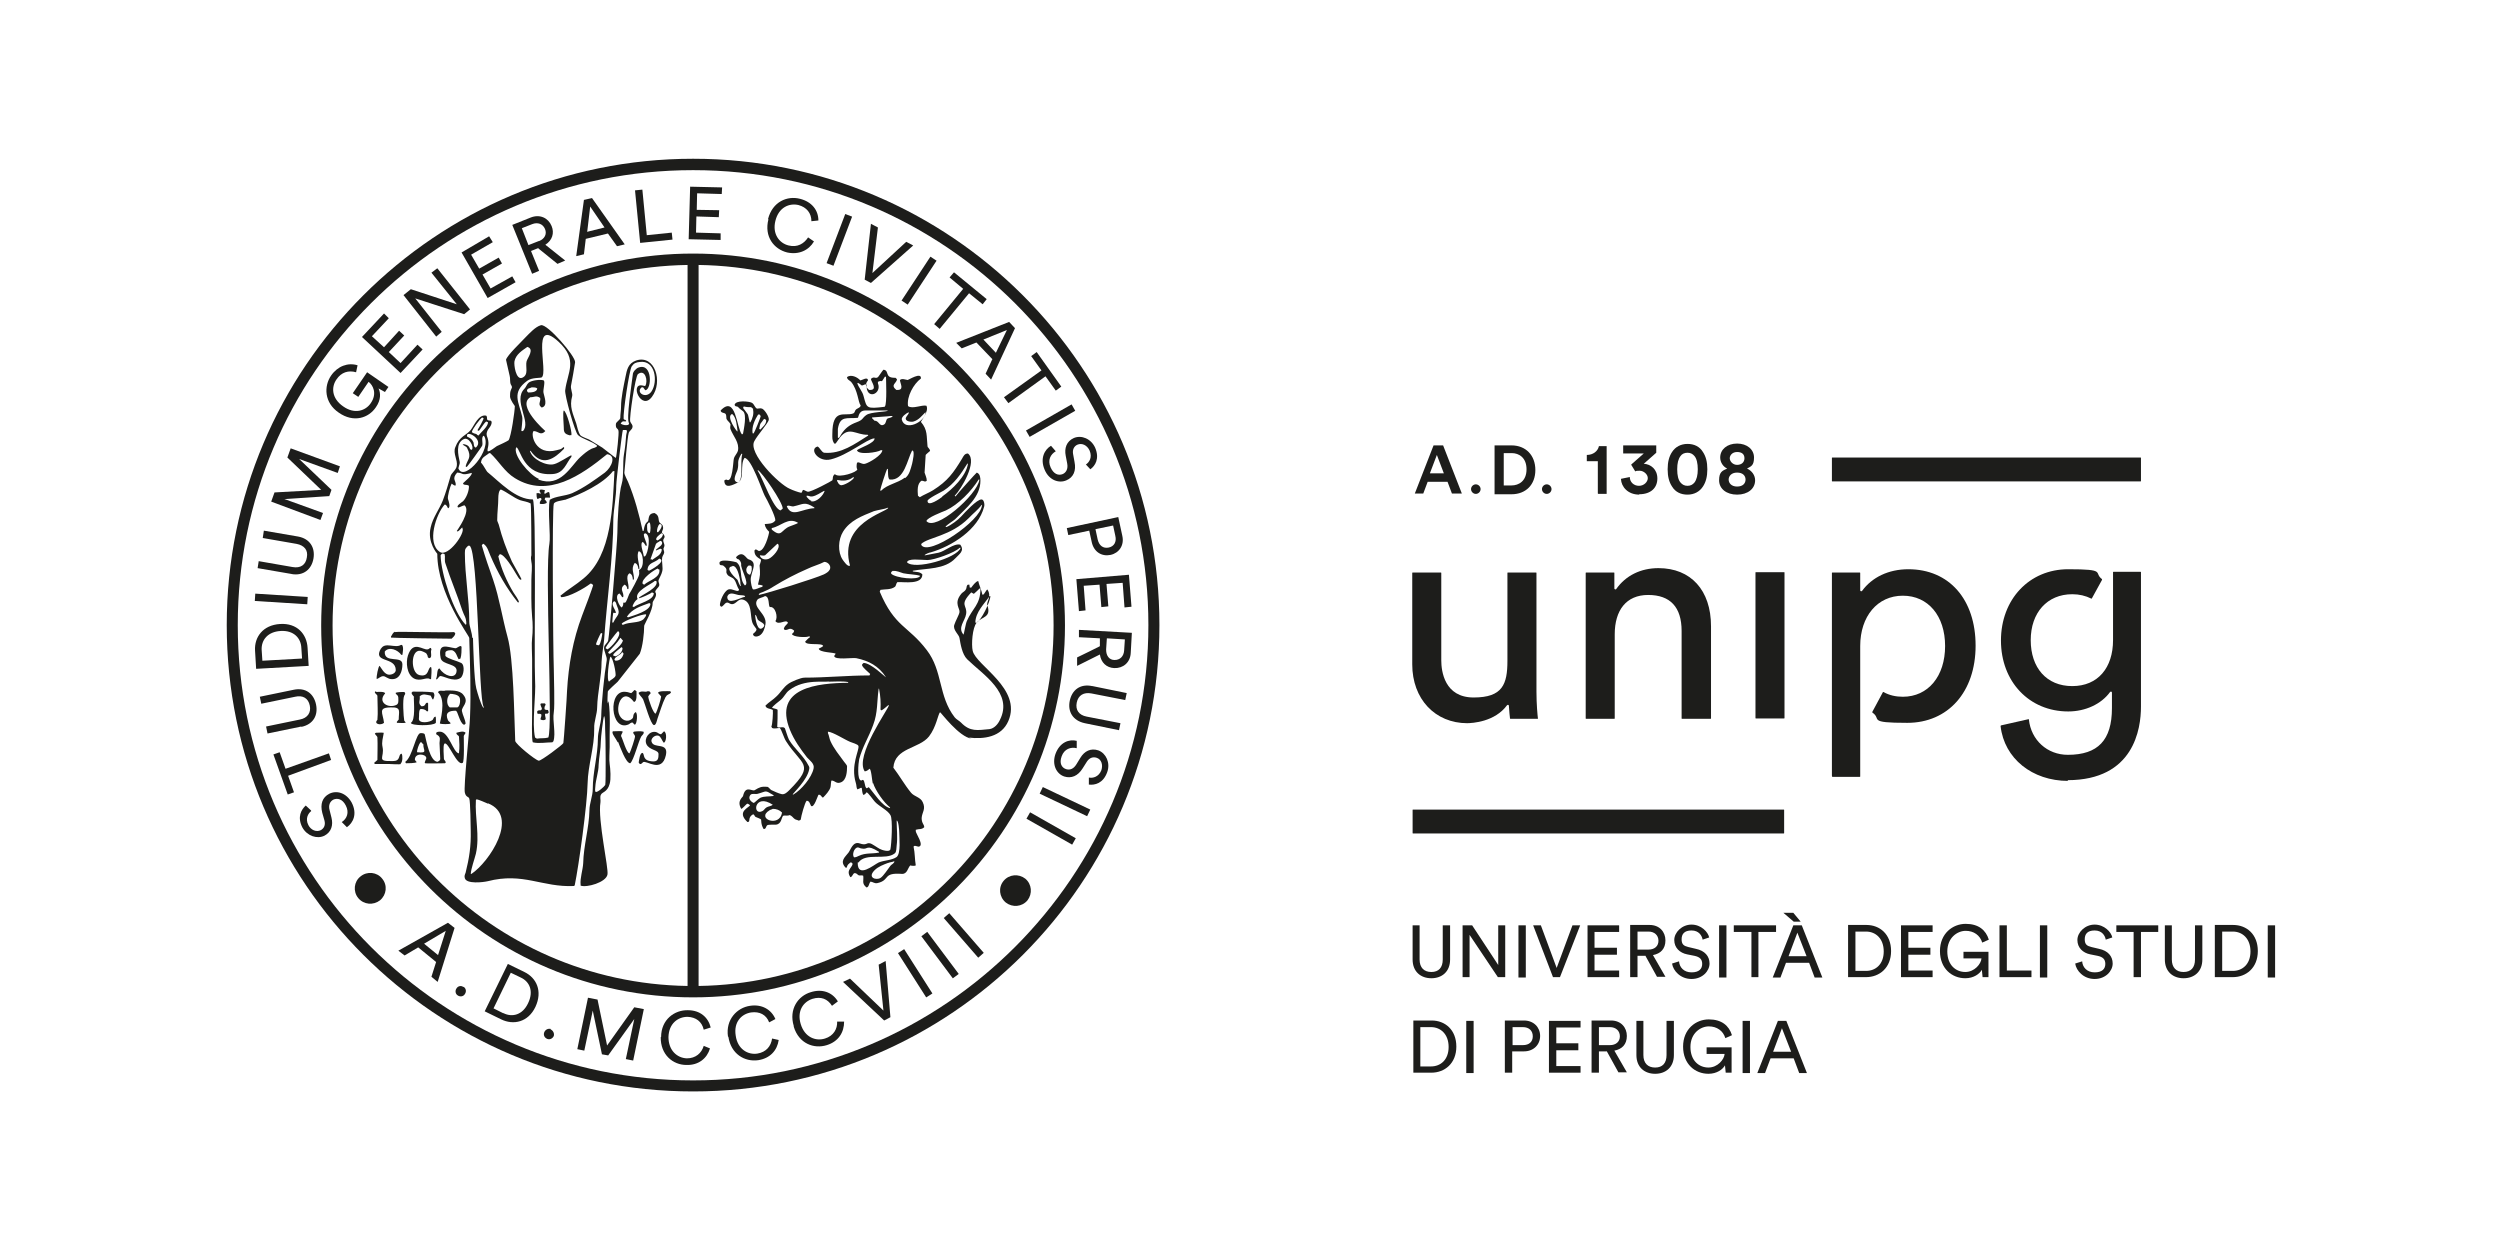 <?xml version="1.0" encoding="UTF-8"?>
<svg xmlns="http://www.w3.org/2000/svg" xmlns:xlink="http://www.w3.org/1999/xlink" version="1.1" viewBox="0 0 680.3 340.2">
  <defs>
    <style>
      .cls-1 {
        fill: none;
      }

      .cls-2 {
        fill-rule: evenodd;
      }

      .cls-2, .cls-3 {
        fill: #1d1d1b;
      }
    </style>
    <clipPath id="clippath">
      <rect class="cls-1" x="955.4" y="-250.9" width="1190.6" height="841.9"/>
    </clipPath>
  </defs>
  <!-- Generator: Adobe Illustrator 28.7.10, SVG Export Plug-In . SVG Version: 1.2.0 Build 236)  -->
  <g>
    <g id="Livello_1">
      <g>
        <path class="cls-3" d="M399.3,196.8c-8.8,0-15-6.6-15-16v-24.9c0,0,0-.1.1-.1h7.7c0,0,.1,0,.1.1v23.8c0,3,.9,10.1,8.8,10.1s9.2-3.6,9.2-10v-23.9c0,0,0-.1.1-.1h7.7c0,0,.1,0,.1.1v32.3c0,3.5.3,6.5.4,7.3,0,0,0,0,0,.1,0,0,0,0-.1,0h-7.4c0,0-.1,0-.1-.1-.1-.7-.2-2-.3-3.4,0-.1,0-.2-.2-.3,0,0,0,0,0,0-.1,0-.2,0-.3.1-3.3,4.5-9.3,4.9-11.1,4.9"/>
        <path class="cls-3" d="M457.7,195.6c0,0-.1,0-.1-.1v-23.8c0-6.5-3.1-9.8-9.1-9.8s-9.1,4.2-9.1,10.7v22.9c0,0,0,.1-.1.1h-7.7c0,0-.1,0-.1-.1v-39.6c0,0,0-.1.1-.1h7.6c0,0,.1,0,.1.1v4.2c0,.1,0,.2.2.3,0,0,0,0,0,0,.1,0,.2,0,.3-.1,2.6-3.7,6.7-5.7,11.5-5.7,8.8,0,14.3,6,14.3,15.8v25.1c0,0,0,.1-.1.1h-7.7Z"/>
        <path class="cls-3" d="M477.8,155.7h7.7c0,0,.1,0,.1.1v39.6c0,0,0,.1-.1.1h-7.7c0,0-.1,0-.1-.1v-39.6c0,0,0-.1.1-.1Z"/>
        <path class="cls-3" d="M498.6,124.5h83.9c0,0,.1,0,.1.1v6.3c0,0,0,.1-.1.1h-83.9c0,0-.1,0-.1-.1v-6.3c0,0,0-.1.1-.1Z"/>
        <path class="cls-3" d="M384.5,220.3h100.9c0,0,.1,0,.1.1v6.3c0,0,0,.1-.1.1h-100.9c0,0-.1,0-.1-.1v-6.3c0,0,0-.1.1-.1Z"/>
        <path class="cls-3" d="M562.8,212.5c-9.8,0-17.4-6.1-18.4-14.9,0,0,0-.1.1-.2l7.5-1.7s.1,0,.1,0c0,0,0,0,0,.1.6,5.6,5,9.6,10.6,9.6,8.2,0,12-4,12-12.7v-4.2c0-.1,0-.2-.2-.3,0,0,0,0,0,0-.1,0-.2,0-.3.1-2.4,3.3-6.7,5.3-11.4,5.3-10.6,0-18.3-8.1-18.3-19.3s7.7-19.4,18.3-19.4,6.8.9,9.2,2.7c0,0,0,.1,0,.2l-2.8,5.1s0,0-.1,0c-1.6-.8-3.3-1.2-5.2-1.2-6.8,0-11.3,5-11.3,12.5s4.3,12.5,11.3,12.5,11.1-5,11.1-12.5v-18.5c0,0,0-.1.1-.1h7.4c0,0,.1,0,.1.1v36.6c0,6-1.9,20-20,20"/>
        <path class="cls-3" d="M498.6,211.2c0,0-.1,0-.1-.1v-55.2c0,0,0-.1.1-.1h7.5c0,0,.1,0,.1.1v4.7c0,.1,0,.2.2.3,0,0,0,0,0,0,.1,0,.2,0,.3-.1,2.7-3.7,7.2-5.9,12.6-5.9,11.1,0,18.3,8.2,18.3,20.8s-7.5,21-18.6,21-6.8-1-9.5-2.8c0,0,0-.1,0-.2l2.9-5.4s0,0,0,0h.1c1.6.9,3.4,1.3,5.3,1.3,6.9,0,11.5-5.6,11.5-13.8s-4.6-13.7-11.5-13.7-11.6,5.6-11.6,13.7v35.5c0,0,0,.1-.1.1h-7.6Z"/>
        <path class="cls-3" d="M384.4,261.1v-9.3h1.9v9.3c0,2.2,1.2,3.4,3.2,3.4s3.1-1.2,3.1-3.4v-9.3h2v9.3c0,3.3-2.2,5.1-5.1,5.1s-5.1-1.8-5.1-5.1"/>
        <polygon class="cls-3" points="407.6 265.9 399.9 254.4 399.9 265.9 398 265.9 398 251.8 400.6 251.8 407.7 262.6 407.7 251.8 409.6 251.8 409.6 265.9 407.6 265.9"/>
        <rect class="cls-3" x="413.2" y="251.8" width="2" height="14.2"/>
        <polygon class="cls-3" points="427.9 251.8 430 251.8 424.5 265.9 422.6 265.9 417.2 251.8 419.3 251.8 423.6 263.4 427.9 251.8"/>
        <polygon class="cls-3" points="432 265.9 432 251.8 440.6 251.8 440.6 253.6 433.9 253.6 433.9 257.9 440 257.9 440 259.8 433.9 259.8 433.9 264.1 440.6 264.1 440.6 265.9 432 265.9"/>
        <path class="cls-3" d="M447.7,260.1h-2.1v5.8h-2v-14.2h5.3c2.7,0,4.3,1.9,4.3,4.2s-1.3,3.6-3.4,4l3.4,5.9h-2.3l-3.2-5.8ZM448.6,258.4c1.6,0,2.7-.9,2.7-2.4s-1.1-2.5-2.7-2.5h-3v4.9h3Z"/>
        <path class="cls-3" d="M463.3,255.6c-.2-1-1-2.4-3-2.4s-2.7,1-2.7,2.4.6,1.8,1.8,2.1l2.1.5c2.4.5,3.7,2,3.7,4s-1.9,4.2-4.9,4.2-5-2.2-5.3-4.2l1.9-.6c.1,1.6,1.3,3,3.4,3s2.9-1,2.9-2.3-.7-1.9-2.1-2.2l-2-.4c-2-.4-3.5-1.8-3.5-3.9s2.1-4.2,4.7-4.2,4.5,2,4.8,3.5l-1.8.6Z"/>
        <rect class="cls-3" x="467.8" y="251.8" width="2" height="14.2"/>
        <polygon class="cls-3" points="478.5 253.6 478.5 265.9 476.6 265.9 476.6 253.6 471.8 253.6 471.8 251.8 483.3 251.8 483.3 253.6 478.5 253.6"/>
        <path class="cls-3" d="M492.3,262h-6.3l-1.5,4h-2.1l5.6-14.2h2.3l5.6,14.2h-2.1l-1.5-4ZM485.4,248.4h2.6l2,2.4h-1.9l-2.8-2.4ZM486.7,260.2h4.9l-2.5-6.4-2.4,6.4Z"/>
        <path class="cls-3" d="M502.9,265.9v-14.2h5c3.6,0,6.7,2.5,6.7,7.1s-3.2,7.1-6.8,7.1h-4.9ZM507.8,264.2c2.6,0,4.8-1.8,4.8-5.3s-2.2-5.4-4.8-5.4h-2.9v10.7h2.9Z"/>
        <polygon class="cls-3" points="517.3 265.9 517.3 251.8 525.9 251.8 525.9 253.6 519.3 253.6 519.3 257.9 525.3 257.9 525.3 259.8 519.3 259.8 519.3 264.1 525.9 264.1 525.9 265.9 517.3 265.9"/>
        <path class="cls-3" d="M539.5,265.9l-.2-2c-.6,1.1-2.2,2.3-4.5,2.3-3.6,0-6.9-2.6-6.9-7.4s3.5-7.4,7-7.4,5.5,1.7,6.3,4.3l-1.8.8c-.6-2-2.3-3.2-4.5-3.2s-5,1.8-5,5.6,2.4,5.6,4.9,5.6,4.3-2.2,4.4-3.7h-4.9v-1.8h6.8v6.9h-1.6Z"/>
        <polygon class="cls-3" points="544.1 265.9 544.1 251.8 546.1 251.8 546.1 264.1 552.8 264.1 552.8 265.9 544.1 265.9"/>
        <rect class="cls-3" x="555.1" y="251.8" width="2" height="14.2"/>
        <path class="cls-3" d="M573,255.6c-.2-1-1-2.4-3-2.4s-2.7,1-2.7,2.4.6,1.8,1.8,2.1l2.1.5c2.4.5,3.7,2,3.7,4s-1.9,4.2-4.9,4.2-5-2.2-5.3-4.2l1.9-.6c.1,1.6,1.3,3,3.4,3s2.9-1,2.9-2.3-.7-1.9-2.1-2.2l-2-.4c-2-.4-3.5-1.8-3.5-3.9s2.1-4.2,4.7-4.2,4.5,2,4.8,3.5l-1.8.6Z"/>
        <polygon class="cls-3" points="582.6 253.6 582.6 265.9 580.6 265.9 580.6 253.6 575.9 253.6 575.9 251.8 587.3 251.8 587.3 253.6 582.6 253.6"/>
        <path class="cls-3" d="M589.1,261.1v-9.3h1.9v9.3c0,2.2,1.2,3.4,3.2,3.4s3.1-1.2,3.1-3.4v-9.3h2v9.3c0,3.3-2.2,5.1-5.1,5.1s-5.1-1.8-5.1-5.1"/>
        <path class="cls-3" d="M602.7,265.9v-14.2h5c3.6,0,6.7,2.5,6.7,7.1s-3.2,7.1-6.8,7.1h-4.9ZM607.6,264.2c2.6,0,4.8-1.8,4.8-5.3s-2.2-5.4-4.8-5.4h-2.9v10.7h2.9Z"/>
        <rect class="cls-3" x="617.1" y="251.8" width="2" height="14.2"/>
        <path class="cls-3" d="M384.6,291.9v-14.2h5c3.6,0,6.7,2.5,6.7,7.1s-3.2,7.1-6.8,7.1h-4.9ZM389.4,290.2c2.6,0,4.8-1.8,4.8-5.3s-2.2-5.4-4.8-5.4h-2.9v10.7h2.9Z"/>
        <rect class="cls-3" x="399" y="277.8" width="2" height="14.2"/>
        <path class="cls-3" d="M411.5,286.1v5.8h-2v-14.2h5.2c2.6,0,4.4,1.8,4.4,4.2s-1.8,4.2-4.4,4.2h-3.2ZM414.4,284.4c1.7,0,2.7-.9,2.7-2.4s-1-2.5-2.7-2.5h-2.8v4.9h2.8Z"/>
        <polygon class="cls-3" points="421.5 291.9 421.5 277.8 430.1 277.8 430.1 279.6 423.5 279.6 423.5 283.9 429.5 283.9 429.5 285.8 423.5 285.8 423.5 290.1 430.1 290.1 430.1 291.9 421.5 291.9"/>
        <path class="cls-3" d="M437.2,286.1h-2.1v5.8h-2v-14.2h5.3c2.7,0,4.3,1.9,4.3,4.2s-1.3,3.6-3.4,4l3.4,5.9h-2.3l-3.2-5.8ZM438.1,284.4c1.6,0,2.7-.9,2.7-2.4s-1.1-2.5-2.7-2.5h-3v4.9h3Z"/>
        <path class="cls-3" d="M445.3,287.1v-9.3h1.9v9.3c0,2.2,1.2,3.4,3.2,3.4s3.1-1.2,3.1-3.4v-9.3h2v9.3c0,3.3-2.2,5.1-5.1,5.1s-5.1-1.8-5.1-5.1"/>
        <path class="cls-3" d="M469.6,291.9l-.2-2c-.6,1.1-2.2,2.3-4.5,2.3-3.6,0-6.9-2.6-6.9-7.4s3.5-7.4,7-7.4,5.5,1.7,6.3,4.3l-1.8.8c-.6-2-2.3-3.2-4.5-3.2s-5,1.8-5,5.6,2.4,5.6,4.9,5.6,4.3-2.2,4.4-3.7h-4.9v-1.8h6.8v6.9h-1.6Z"/>
        <rect class="cls-3" x="474.2" y="277.8" width="2" height="14.2"/>
        <path class="cls-3" d="M488.1,288h-6.3l-1.5,4h-2.1l5.6-14.2h2.3l5.6,14.2h-2.1l-1.5-4ZM482.5,286.2h4.9l-2.5-6.4-2.4,6.4Z"/>
        <path class="cls-3" d="M395.1,134.3s0,0,0,0l-1.2-3.2h-5.4l-1.2,3.2s0,0,0,0h-2.3s0,0,0,0c0,0,0,0,0,0l5.1-13.1s0,0,0,0h2.6s0,0,0,0l5.1,13.1s0,0,0,0c0,0,0,0,0,0h-2.4ZM392.9,128.8l-1.9-5-1.9,5h3.7Z"/>
        <path class="cls-3" d="M401.6,134.4c-.7,0-1.3-.6-1.3-1.3s.6-1.3,1.3-1.3,1.3.6,1.3,1.3-.6,1.3-1.3,1.3"/>
        <path class="cls-3" d="M406.7,134.3c0,0,0,0,0,0v-13.1c0,0,0,0,0,0h4.6c3.9,0,6.5,2.7,6.5,6.7s-2.6,6.6-6.5,6.6h-4.6ZM411.3,132.1c2,0,4.1-1.2,4.1-4.4s-2.1-4.4-4-4.4h-2.2v8.8h2.2Z"/>
        <path class="cls-3" d="M420.9,134.4c-.7,0-1.3-.6-1.3-1.3s.6-1.3,1.3-1.3,1.3.6,1.3,1.3-.6,1.3-1.3,1.3"/>
        <path class="cls-3" d="M434.9,134.3c0,0-.1,0-.1,0v-8.8h-3c0,0,0,0,0,0v-1.6c0,0,0,0,0-.1,1.7,0,3-1,3.3-2.4,0,0,0,0,0,0h2.1c0,0,0,0,0,0v13c0,0,0,0,0,0h-2.4Z"/>
        <path class="cls-3" d="M446.1,134.6c-3.2,0-4.9-2.2-5-4.2,0,0,0,0,0-.1,0,0,2.4-.5,2.4-.5,0,0,0,0,0,0,0,0,0,0,0,0,0,1.4,1.1,2.4,2.5,2.4s2.4-1.1,2.4-2.1-1.1-2-2.2-2-1.1.1-1.2.2c0,0,0,0,0,0,0,0,0,0,0,0l-1.1-1.8s0,0,0-.1l3.4-3h-5.6c0,0,0,0,0-.1v-2.1c0,0,0,0,0,0h9c0,0,0,0,0,0v2l-3.4,3c1.9.1,3.7,1.5,3.7,4s-1.7,4.3-5,4.3"/>
        <path class="cls-3" d="M459.2,134.6c-1.8,0-3.3-.7-4.2-2.2-.8-1.2-1.2-2.7-1.2-4.7s.4-3.5,1.2-4.7c.9-1.4,2.4-2.2,4.2-2.2s3.3.7,4.2,2.2c.8,1.2,1.2,2.7,1.2,4.7s-.4,3.5-1.2,4.7c-.9,1.4-2.4,2.2-4.2,2.2M459.2,123.2c-.8,0-1.5.3-1.9.9-.6.8-.9,1.9-.9,3.6s.3,2.9.9,3.6c.5.6,1.1.9,1.9.9s1.4-.3,1.9-.9c.6-.8.9-2,.9-3.6s-.3-2.9-.9-3.6c-.5-.6-1.1-.9-1.9-.9"/>
        <path class="cls-3" d="M472.7,134.6c-2.9,0-4.9-1.6-4.9-3.9s.9-2.6,2.2-3.2c-1.1-.5-1.9-1.7-1.9-3,0-2.2,1.9-3.8,4.6-3.8s4.6,1.6,4.6,3.8-.8,2.4-1.9,3c1.3.6,2.2,1.8,2.2,3.2,0,2.3-2,3.9-4.9,3.9M472.7,128.6c-1.6,0-2.3,1-2.3,1.9s.7,1.9,2.3,1.9,2.3-.9,2.3-1.9-.7-1.9-2.3-1.9M472.7,123c-1.3,0-2,.9-2,1.7s.8,1.8,2,1.8c1.2,0,2-.7,2-1.8s-.7-1.7-2-1.7"/>
        <path class="cls-2" d="M188.6,43.2c-70.1,0-126.9,56.8-126.9,126.9s56.8,126.9,126.9,126.9,126.9-56.8,126.9-126.9-56.8-126.9-126.9-126.9M188.6,294c-68.4,0-123.9-55.4-123.9-123.9s55.4-123.8,123.9-123.8,123.9,55.4,123.9,123.8-55.5,123.9-123.9,123.9"/>
        <path class="cls-3" d="M221.6,138.4v-.3c-2.7-1.7-2.9-.9-5.7-.3-.5.1-1.5-.5-1.8,0,1.4,3.2,4.1.6,7.5.5M266.5,130.5h0c0,0-.2,0-.2,0-2,3.2-5.5,6.8-8.9,8.4-1,.4-5.2,2-5.3,2.9,2.4,2.9,13.8-7.1,14.4-11.2M212.4,138.9h0l.6-.5c0-1.7-5.6-9.9-6.8-10.5v.2c1.3,1.9,4.3,10.7,6.3,10.8M205.5,167.4h0c0,.8.6,5,2.2,3.3,1-1-1.1-1.5-1.5-2.1-.2-.3-.3-1.2-.7-1.3M224.3,152.9h0c-1.3.7-3.2,1.2-4.6,1.9-3.2,1.4-6.3,3-9.2,4.8-.9.6-1.9,1.1-2.9,1.5-.4.2-.9.2-1.1.6,0,0,0,.2,0,.2,2.5-.5,15.3-4.5,17.7-5.6.6-.3,1.3-.7,1.6-1.3.5-1-.5-2.1-1.5-2.1M243.1,155.3h0c-.2,0-.5.3-.6.4v.4c1.1,1.2,7.4,1.9,7.9.6-1.2-.4-3.2-.4-4.6-.7-.7-.2-2-.8-2.7-.6M256.4,135.1h0c2.7-1.9,6.5-5.5,7-8.9,0,0-.1-.1-.2,0-1.7,2.8-3.6,5.5-6.4,7.3-.7.4-4.4,2.2-4.4,2.8,0,1.8,3.5-.7,4-1.1M209.1,152.1h0c1.1-.4,3.5-3,2.6-4.1h-.2c-.3.3-3.2,3-3.3,3.1-.5.2-.9,0-1.4,0,0,0,0,.1,0,.2.4.9,1.4,1.1,2.3.8M204.3,153.9h-.6c-1.1.8-.6,2.4.4,2.5.4-.6.6-1.6.4-2.3l-.3-.2ZM215,143.2h0c.7-.3,1.5-.5,2.2-.9h0c-2.7-1.7-4.6.9-7.2,1.4v.4c2.8,2.4,2.5,0,5-.9M266.6,160.1h0c-.5.5-1,1-1.6,1.5l-.7-.4c-3.4,3.6-1,3.4-1.4,5.9-.3,1.9-2.4,3.7-.7,5.6h0c.1-.1.6-3.1.9-3.7,1.5-3.5,3.7-4.4,3.7-8.8,0-.1-.2-.1-.3,0M199.1,112.7h0c-1.5.8,1.4,4.7,1.5,4.7,0,0,.1,0,.1-.1-.2-1.4-.3-3.6-1.4-4.6h-.3ZM265.6,169.5h0c1.4-.5,3.9-5.8,3.9-7.3h-.2c-1.5,2.2-3.8,4.3-3.9,7.2h.1ZM200.9,161.9h0c-1-.2-2.5-1-3,.5,0,2.4,3.6.2,4.8,0,.4-.5-1.5-.4-1.8-.5M201.8,123.4h0c-1.5,2.5-.6,2.4-1.1,4.4-.2.9-1.8,3.2.2,3.5,1.5-1.2.4-5.4,1.1-7.8h-.2ZM206.6,112.8h-.3c-.9,1.4-1.8,3.4-1.5,5.1,0,0,.2.1.3,0,.2-.2,1.9-4.3,1.9-4.7l-.4-.5ZM199.3,154.1h0c-2.5.3,1.3,3.6,1.4,3.7.2.4.5,1.6.9,1.7v-.2c-.2-.4-.1-1-.2-1.4-.2-.9-.7-4-2.1-3.9M205,111.3h0l-.6-.5c-.8,0-1.2,0-2-.2l-.2.4c1.7,2.4,1.1.9,1.8,3.9h.2c.6-1,1-2.4.7-3.5M206.9,116.9h0c.7-.8,1.6-1.4,1.6-2.5,0-.2-.3-.3-.5-.4h-.1c-.9,1.4-1,.8-1.3,2.7l.3.2ZM220.7,136.4h0c1.4.4,3.3-1.5,3.7-2.8h-.2c-1,.5-2,1.3-3.2,1.5-.6.1-1-.3-1.5-.2v.3c.4.4.7.9,1.3,1.1M209.4,220.5h0c-3.8,2.3,2.8,4.8,3.4.6-.7-.7-1.6-1-2.5-1-.3.2-.6.2-.9.4M225.6,185.4h0c-.8.4-6.7-.8-10.8,2.4-1,.7-1.4,1.9-2.4,2.7-.4.3-2.3,1.8-2.3,2.1.3.2,1.5.3,1.5.6,0,1.5,0,3.2-.1,4.6.5.5,1.6-.3,2.1.4.1.2.7,2.3,1.1,3.1,1.5,2.5,4,4.4,5.3,7,.2.3.3.6.2,1-.5,3-4.4,6.5-4.5,6.9h.2c2.1-1.2,5-4.6,5.5-7.1.3-1.3-1.1-2.2-1.8-3-1.8-2.3-3.5-4.7-4.6-7.4-4.8-11.7,7.7-12.8,15.8-12.9v-.2c-1.7-.3-3.6-.1-5.4-.1M208.6,219.7h0c.5-.3,1.2-.3,1.7-.7h0c-5.1-3.4-5.7,3.2-2.8,1.7.4-.2.6-.7,1.1-1M237.5,213.2h0c-.2-.7-.4-4-.9-4-.3.3-.8.7-1.3.7-2.8-4.2,6.5-17,6.6-18h-.2c-.4.3-1.4,1.3-1.9,1.4l-.2-.2c.1-2,0-3.7-.4-5.7h-.1c-.5,3.5-.2,6.5-1.5,9.9-1.2,3.3-2.9,5.9-3.8,9.3-.2.9-.7,5.8.6,5.8,1.1-.9.7,2,1.5,2.1l.5-.3c1.3,1.4,3.7,5.3,5.8,5.7v-.2c-1.6-1.2-4-4.6-4.6-6.6M210.5,216.6h0s0-.1,0-.2c-2.5-1.5-1.7-1.1-4.3-.4-.6.2-1.5-.2-2,.3-.7.9,0,1.8.9,2.2.2,0,1.2-1.1,1.8-1.4,1.1-.5,2.4-.3,3.6-.5M233.4,234.7h0c-.1,4.5,4.4.6,5.7,0,1.4-.6,3.7-.6,4.9-1.5,1.2-1,.7-5.3.7-6.7,0-.5-.2-3.3-.7-3.2,0,2.3.3,4.5,0,6.8-.1.6,0,1.7-.5,2.1-2.4,2-7.9-.3-9.9,2.5M239.2,232h0v-.2c-3.6-2.2-2.9-.5-4.7-.9-.4,0-.7-.3-1.1-.3-1,.1-1.6,2-1,2.7.5,0,.9-.2,1.3-.4,1.9-.9,3.6-.5,5.5-.9M264.4,201h0c-3.4-.4-8.4-7.2-8.6-7.2-.6.7-1,4-3,6.6-2.7,3.4-9.3,3-9.7,8.5,1.7,2.2,3,4.6,4.8,6.8.9,1.1,2.6,1.2,3.2,2.6.9,1.9-.2,2.7-.3,4.3,0,1.5.7,1.7.7,2.5-.7.7-1.4.4-2.3.7v.4c0,.6,2.4,3.9.8,4.2-.4,0-1.2-.5-1.4,0,.4,1.8.3,3.4.6,5.1-.4.2-1.1.1-1.5,0-.7.7-.8,2.4-2.3,2.3-5.3-.4-3.1,1.7-6.6,2.5-.8.2-1.2-.3-1.9-.4-.5.5-.4,1.5-1.1,1.6-1.4-1.1-.7-1.9-.9-3.2-.4-.2-.8,0-1.2-.1-.3-.1-.6-.6-1-.6h-.2c-.5.2-.5,1-1.1,1.1-1.3-2,.6-2.6.6-3.7l-.3-.3h-.3c-.6.6-.7.4-1,1.4h-.3c-1.7-1.8-.1-2.9.8-4.1.6-.8,1.2-3.1,3-2.5,2,.7,1.8-.3,2.9,0,.5.1,2,1.2,2.6,1.5.5.3,2.7,1,2.9.1.3-1.4.7-8.2,0-9.3-.7-1.3-3.1-2.4-4.2-3.6-.4-.4-1.9-2.6-2.3-2.6-.2.3-.5.7-.9.7-.3-.6-.3-1.3-.4-1.9h-.3c-.2.1-.5.3-.9.4-.3-.5-.2-1.1-.4-1.7-1.5-4.9,1-9,.7-10.1-.1-.5-1.8-.9-2.2-1.1-1.5-.6-4.7-2.7-6.1-2.8v.4c.3.6.4,1.6.7,2.2.9,2,2.4,3.8,3.7,5.6.2.3.8.9.8,1.2,0,1.4-.1,3.8-1.7,4.4-1.2.5-1.6-.5-2.5-.5-.2,0-.2,1.5-.3,1.8-.3,1-1.3,2.1-2,2.8h-.2c-.3-.3-.6-.9-1.1-.7-.2.3-1.2,3.7-2,3-.3-.5-.4-1.4-1.2-1.4-.5.5-1.5,4.2-1.6,5.1-.1.2-.4.3-.6.3-.3-.2-.7-.2-1-.4-.5-.3-.8-1-1.5-1.1-.4.3-1.2,0-1.7.2-.5.5-.4,2.2-1.9,2.4-.4,0-2.1,0-2.3.1-.6.3-.3,1.1-1.1,1.1-.8-1.3-.6-2.4-.7-2.6,0-.1-1.2-.6-1.5-.7-.3-.2-.3-.7-.7-.7-1.6.9-.5,2.1-1.5,2.1-3.1-2.9.5-3.9.7-4.6-.3-.2-.5-.4-.8-.4-.4.3-1.3,1.4-1.6,1.4-1.3-2.2.5-3.2.5-3.5.7-3.1,2.5-1.1,3.2-1.6,1.3-.8,1.8-1,3.3-.9.5,0,.8.7,1.2.9.9.4,1.9.9,2.8,1.1.8.2,1.6-.6,2.1-1.1,7.2-7.2,3.3-6.7-.9-13.3-.6-.9-1.2-3.1-1.7-3.6-.7,0-1.4.3-2.1,0l-.2-.4c.3-.4.5-3.9.4-4.5-.6-.4-1.9-.3-2-1.2.9-.9,2.1-1.6,3-2.5,1.2-1.1,1.8-2.4,3.2-3.4.8-.6,3.4-1.7,4.4-1.7,5.9,0,11.8-.6,17.7-.6l.2-.4c-.7-.7-1.8-1.5-2.2-2.3v-.3s.4-.4.4-.4c2,0,5.8,3.8,6.1,3.9h0c-2-3.1-4.7-4.5-8.1-5.2-1-.2-5.9.6-6-.6l.4-.6c-.3-.4-4.5-.3-4.6-1.4.4-.2.9-.4,1.2-.7-.2-1-4.7,0-4.9-1.2.5-.5.7-.8,1.3-1.2v-.2h-.4c-.6.3-4.3.2-4.5-.7.3-.2.6-.5.6-.9-1.3-1.1-1.5,0-2.6-.2l-.2-.3c.3-1.1,1-1.1,1.1-1.7-.6-1-2.5.9-3.4-.4.8-1,0-4.1-1.5-3.8-.5-.4,0-2.8-1.3-3-.6.4-1.7.5-2.1,1-1.5,2.1,2.7,3.8,2.2,6.7-.2,1.1-.6,2.5-1.7,3.1-.6.3-1.6.4-1.7-.5.3-.2,1.2-1,.9-1.4-.4-.6-.9-1.1-1.1-1.8-.6-1.8,0-5.3-2.4-6.1-1.2-.4-1.7.7-2.6,1.1-1,.4-1.3-.5-2-.3-.6.2-.9,1.1-1.5,1.1l-.3-.4c0-1.2,1.1-3.8,2.3-4.3,1.1-.4,2.8,1.1,2.9,0-.6-.8-.7-1.9-1.3-2.7-.5-.7-1.5-.7-1.9-1.4-.7-1,.5-1.2-1.1-2.4-.3-.2-.9.1-1-.5-.4-1.6,4.4-.5,4.6-.4,1.9,1.4.6,4.5,2.3,6.3,1.4-.4-1.3-4.7-1-5.8,0-.4-.3-1-.7-1.3-.3,0-.7-.3-.7-.6,1.9-2,2.7.4,3.4.6,2.9.8.4,3.6.6,5.8,0,.3.3,2.4.7,2.4.9,0,1.5-.5,2.4-.7l.2-.3c-.3-.2-.9-.3-1.3-.3v-.2c.6-2.4.6-2.6.4-5,0-.2.4-1.1.4-1.6-1.1-.7-1.8-1.1-1.8-2.5l.3-.3c.3,0,.6.3.8.4,1.6.4,2.9-4.6,2.9-5.2-.6-.6-1.1-1.2-1.2-2.1,1.1-.1,2.2,0,2.9-1,0-1.2-2.2-5.5-2.9-6.7-.7-1.3-3.6-10.2-5.5-10.3-1.3,1.8.1,5.8-1.8,6.7-1.1.5-3.6,2-3.7-.5.1-.2.4-.3.6-.3,1.7,1.2,1.8-5.1,2-5.7.2-.8.9-1.4,1.1-2.1.5-2.3-1.3-4-2-5.9-.2-.4,0-.9,0-1.3-.2-.6-.8-.9-1.1-1.5-.1-.4,0-.9-.2-1.3-.3-.5-1.3-.2-1.4-1,4.2-4.4,4.3,4.8,5.8,6.5.1,0,.2-.1.3-.2.2-1.2,1.1-5.2,0-6.1-.5-.4-1-.7-1.4-1.2l-.7-.2-.2-.3c.2-1.4,4-1,4.7-.6.7.4.7,1.2,1.4,1.6.4,0,.9-.2,1.4,0,.7.3,2,2.3,1.8,3.1-.3,1-3,4-3.9,5.7-1.9,3.2,6.7,11.8,9.6,13,.8.4,2.2.9,3.1,1.1.4-.1.2-.6.6-.8.4.1.8.4,1.2.5.8.2,6.7-3,6.7-3.1.3-.7-.1-.7.5-1.6h.3c1.1,1,6-.6,6-1.4-.3-.4-.2-1.2-.1-1.7l.2-.2c.7,0,1.2.6,2,.4,1.2-.3,4.7-2.4,4.7-3.7h-.4c-.8.6-6.2,1.4-6.5,0h0c.9-.7,4.8-1.9,4.8-3.2h-.2c-1.9.2-7.2,4.6-11.7,5.7-3.5.9-6-2.9-3.6-3.5.6.3,1.1,1.6,1.8,1.7,4.6.4,8.3-2.4,12-4.7h0s-.2-.2-.2-.2c-3.1.1-5-2.4-7.5.7-.4.5-.8,1.2-1.2,1.7h-.4c-.6-1-.5-1.5-.5-2.6,0-7.2,3.4-4.7,5.7-5.6.4-.2.4-.6.6-.9.3-.5,1.4-.6,1.4-1.3-.7-.8-.7-4.1-2.6-6.4-.4-.4-1.1-.6-1.1-1.3,1.1-.8,2.8,0,3.6.9.5,0,2-1.1,2.1,0-.8,1-.7,1.8.3,2.6,2.6.2.5-2.3.5-3,.9-.8,1.1,0,1.8-.4.2,0,1.2-1.7,1.6-2.1,1.8.2.1,2.3,3.3,2.2h0s.4.4.4.4c-.1,1.1-1.9,1.5-.2,2.9,2.4.2,1-1.8,1-2.7.6-.5,1.4-.1,2.1,0,.2,0,3.8-2.3,3.6-.4-2,1.5-3.9,4.9-3.5,7.5,1.2.9,3.7-.4,5-.1.8,1.5-1.5,4.2-1.5,4.4,1.9,2.2,1.5,3.9,1.8,6.6,0,.4.6.6.7,1.3-.1.1-1.2,1-1.2,1.1,0,0-.3,4.7-.3,4.8.2.7.6,1.4.6,2.2-.5.5-.8,0-1.4,0-1.3.8-1.1,2.8-1,4.1l.5.4c1.1-.7,2.5-1.2,3.6-1.9,4-2.5,5.6-4.8,7.9-8.6.4-.7.7-1.4,1.6-1.4,2.7,2.1-1.8,9.7-3.6,11.5h0c0,0,.2.2.2.2.5-.7,5.7-6.5,5.8-6.5.9.3,1,1.4,1,2.2,0,4.5-3.9,7.4-6.7,10.3-.4.5-2.7,1.8-2.8,2.3h.3c1.2-.5,3.1-1.9,4-2.9,1-1.1,4.2-4.6,5.5-4.6.7,0,.9,1.5.7,2-1.6,6.2-8.7,10.7-14.5,12.4-.3,0-1.6.5-1.7.8h.2c1.2-.2,2.4-.5,3.6-.7,1.8-.4,4.1-2.6,5.9-2.2,1.3,1.7-.3,2.6-1.3,3.7-2.9,3.1-7.8,2.7-11.6,3.4v.2c.9.2,1.9,0,2.6.8,0,2.9-5,2-6.8,2.1-.4.4-.3,1-.7,1.3-1.1.8-2.6.6-3.9.8l-.2.5c4.1,9.7,7.7,9.2,12.8,15.9,4.4,5.7,3.1,12.5,7.6,18.3.5.6,1.2.9,1.7,1.4,2.5,2.6,4.5,2.1,7.8,1.8,1.3-.2,2.3-1.4,2.8-2.5,3.7-7.3-4.6-12.3-8.9-16.5-1.4-1.4-1.8-4.1-2.1-5.8-.1-.9-1.9-2.2-1.4-3.6.3-1,1.3-2.7,1.4-3.4.2-1-1.6-2.4.4-4.9.5-.7,1.2-.7,1.5-1.7,0-.2.1-.8.4-.9,0,0,.3,0,.4,0,0,.3.1.6.1.8h.4c.3-.4,1.2-1.7,1.9-1.8.2,1,1,2.7,1.1,3.7h.3c.3-.2.8-1.3,1.1-1.4,1.3,2-.4,3.4,0,4.3,1.1,3.4-1.4,3-2.9,4.7-1.2,1.4-1.5,6-1.1,7.7.9,4,13.5,10.3,9.7,19.1-1.9,4.4-6.7,5-10.8,4.5M241.7,234.8h0c-1.3.5-2.7,1-3.7,2-2.1,2.1.5,2.8,1.6,2.1.8-.5,2-2.4,2.7-3.3.3-.4,1-.6,1.1-1.2h-.2c-.4.2-1,.2-1.4.4M240.8,110.6h0c.6-.7.3-7.4.3-8,0,0-.2-.2-.3-.1-1.3,2.1-.4.7-1.9,1.4v.4c1.2,2.9-3.3,4.8-3.1.3h-.3c-.3,0-.6.3-1,.3-.3-.3-.7-.5-1-.7,0,0-.2,0-.2.1.3,1.1,1.4,2.2,1.7,3.5.9,3.3.7,3.5,5.7,2.9M252,112.2h-.2c-.9.9-1.8,2.1-3.2,2.5-.6.2-2.4,0-2.1-1,.2-.5.6-.8.8-1.3h0v-.2c-.7.2-2.1,1.3-1.9,2,.8,3.2,6.3.8,6.5-2.1M241.4,111.7h0c-2,0-3.9,0-5.9,0s-1.8,2-2.1,2c-2.9.3-4.8-.7-5.4,3,0,.5,0,1.9,0,2.4.3.4.8-.8.9-.9,1.1-1.7,2.3-2.6,4.2-3.3,1.9-.7,1.4-1.1,2.7-2,1.2-.8,5.2-.8,5.7-1.1,0,0,0-.2,0-.2M241.7,138.2h0c0,0-.1-.1-.2,0-.6.3-2.8.6-3.7.9-3.2,1.3-6.5,2.5-8.4,5.6-1.3,2.1-1.5,5.5-.1,7.6.3.4,1.4,2.1,2,1.6-3.2-11.6,10-14.5,10.4-15.7M246.8,153h0c2,2.2,13.6-1.1,14.6-3.9,0,0-.2-.1-.3,0-1.3,1.3-6.9,3.3-8.7,3.3s-5.5-.6-5.6.7M267.3,137.4h0c0,0-.2,0-.2,0-.9,1.3-2.4,2.4-3.5,3.6-4.9,4.9-11,5.2-12.9,7v.3c1.9,3.2,16.3-6.6,16.5-10.8M232.4,129.9h0c0,0-.2,0-.3,0-1.3,1-2.8,1-4.3.7v.3c.2.4.4.9.9,1.1.8.3,3.6-1.4,3.7-2.1M241.5,113.9h0c.3-.2,1.3-.2,1.4-.7h0s-.6,0-.6,0c-.2.1-4.3.3-5,.4v.2c0,0,.7.7.7.7,1.2-.1,1.3,1.8,2.6,1,.6-.4.4-1.2.9-1.6M246.3,130.1h0c1.2-.9,1.5-2.5,1.9-3.9.1-.5.9-3.7,0-3.6-1.3,2.4-2.1,8.2-6,7.9-.7,0-.5-2.4-.6-2.9h-.2c-.3.6-1.8,5.2-1.9,5.9h.3c1.7-1.7,4.4-2,6.4-3.5"/>
        <path class="cls-3" d="M179.1,144.8c.4-.4,1.7-2.1.4-2.2-.5.4-.8,1.6-.7,2.2h.3ZM179.4,152h0c-1.2,1.2-3.1,1-3.2,3.1l.4.2c.2,0,5-2.6,2.8-3.3M179,154.7h0c-.9.3-4.7,2.9-4.1,4.2l.4.2c1.1-1.1,4.6-1.9,4.1-4.2h-.3ZM178.9,147.1h0c.7-.4,1.4-.9,1.5-1.7,0-.1-.3-.3-.4-.3-.4.3-1.7,1.2-1.4,1.8l.4.2ZM178.3,158h0c-1,1-5.9,2.9-4.8,5-.7.5-1.1,1.2-1.4,2l.4.2c1.1-1,5.5-1.8,5.4-3.8l-.5-.2c-.4.4-2.9,1.5-3.5,1.6v-.2c.9-.8,5.5-2.7,4.7-4.5h-.3ZM177.4,152.4h0c1-.8,2.6-1.3,2.7-2.9l-.4-.2-1.2.5v-.2c.5-.6,2.4-1.4,1.4-2.4h-.3c-.3.3-.8.4-1.1.8l-1.5,4.2h.4ZM170.6,167.8h0l.3.2c1.4-.5,6.1-1.7,6.1-3.7l-.3-.2c-2.4.9-4.6,1.5-6.1,3.7M175.5,151.4h0c.8-.6,1.9-6,0-6.3l-.3.3c0,1.1.8,2,.8,3.1,0,0-.2,0-.3,0-.1-.2-.7-1.3-1-.9-.5.8.4,2.8.5,3.8h.2ZM176.8,145.1h0c.3-.6.3-2.3,0-2.9h-.3s-.4.5-.4.5c0,.7-.2,2.3.7,2.4M169.4,174.2h0c-.2-.2-.3-.4-.5-.6h-.1c-.8,1.3-2.3,2.8-3.3,3.9,0,.3.3.4.5.4.9-.5,3.5-2.6,3.5-3.7M166.9,166.7h0c-.1.2-.3,2.4-.3,2.7h.3c0,0,0,0,0,0,1-2.2,2.1-2,1-4.5-.2-.4-.2-1.2-.8-1.3-1.1.9.5,2.3.5,3.2h-.3c0,0-.6-.1-.6-.1ZM164.4,194.8h0c-.3.6-.9,6-.9,6.9,0,2.1-.5,4.3-.6,6.4,0,2-.8,4-.9,6,0,.3-.2,1.2.1,1.4.5.2,2.4-1.5,2.6-1.9.2-.5.1-13.7,0-14.3-.1-.7.1-4.4-.4-4.5M169.2,165.3h0c.4-.5.4-.7.4-1.3h.5c.4-.2.9-1.9,1.1-2.3.4-.6,2.6-4.6,2.7-5.3.1-.4,0-.9,0-1.3,1.6-.6,1.2-5-.1-5.1-.7,1.1.2,3.5.2,4.8h-.3c0-.6-.3-1.5-1-1.6-1.1,1.7-.1,2.6-.2,4.5h-.3c0-.6-.2-1.5-.9-1.7-1.3.9,0,2.9-.3,4.3h-.3c0-.5-.3-1.1-.8-1.2-1.5,1.3,0,2-.3,3.4h-.3c-.2-.3-.4-.7-.7-1-1.6.4,0,3.7.6,3.8M115.1,202.5h0l-.4-.5h-.3c-.4.5-1,2.1-.9,2.7,3.1.3,1.6-.5,1.7-2.2M169.3,177.4h0c-.3.9-2,1.2-2.1,2.1,0,.1.2.2.3.3,1.3,0,1.9-.9,2.2-1.9l-.3-.4h-.1ZM175.7,167.2h0c-.7-.2-5.9,1.7-6.5,2.5,0,.2.2.4.4.3,1.7-.8,4.1-.4,5.4-1.4.2-.2,1.2-1.3.7-1.5M165.8,185.4h0c.5-.5,1.4-.8,1.7-1.5.2-.6-.7-5.1-1.4-5.2-.3.5-1.2,6.7-.3,6.8M168.3,171.8h-.2c-.4.4-3.4,4.2-3.3,4.6l.5.3c.9-.4,4.1-3.9,3-4.9M167.5,178.6h0c.9-.3,1.9-1.2,1.9-2.2,0-.1-.2-.3-.3-.3-.4.4-2.6,1.9-2.2,2.3l.6.2ZM125.8,143.5h0c-.3.2-1.2,1.5-1.5,1,0-.1,4-5.4,2.1-7-.6.1-1.1.5-1.7.6-.8-.4,1.1-1.5,1.3-1.7.9-.9,1.7-2.9,1.6-4.2-.6-.5-1.5,0-1.6-.7.6-.6,2.4-2,2.4-2.8h-.1c-3,.8-2,0-3.9-.1-1.6,1.8-.2,2.2-.4,3.5h-.3c0,.1-.8-.5-.8-.5-.4.7-1.2,3.5-1,4.2.2.5.8,2.4,0,2.5-.2-.4-.4-1-.9-1-2.3,2.5-5,10.5-1.3,12.9,2.3,1.5,7.1-5.4,6.1-6.5M122.4,188.9h0c-.9.8-1,2.9,0,3.6h2c.8-.1,1-2.2.6-2.8-.4-.7-1.8-.9-2.6-.9M130.3,118.4h0c.7-.9,2.5-2.3,2.5-3.5l-.5-.2c-.7.5-1.7,2.4-2,2.5h-.3c0-.1,0-.3,0-.3.3-.4,1.6-2.7,1.6-3.1l-.4-.2c-.6.4-2.8,3.3-2.8,4,.4.3.7.4,1.2.5.2.2.4.4.7.4M146.5,130.5h0c6.1,2.3,8.8-3.7,11.4-6.1,1-.9,1.9-1.7,3.1-2.3.4-.2,1.4-.3,1.5-.8-1.5-1.3-4-1.8-5.2-2.9-.9-.8-3.7-11-3.5-12.2.6-4.9,3.6-8.2-1.8-13.2-7.7-7.1-2.7,8.4-4.6,9.7-.3.2-2.7,0-3.9.9-4.4,3.2-2.3,5.8-1.4,9.8.2,1-.3,3.6-.2,3.9h.4c2.4-2.4-2.8-8.3.4-11.5.5-.5.6-1.2,1.2-1.7.8-.6,3.1-.9,4-.6.6.2-.2,2.6,0,3.4.2,1.1,1.3,3.6-.5,4-1.2-.9-.2-1.5-.4-2.6-1.1-.8-1.5-.2-2.7-.2-3.8,2.3,4.1,9.2,4.1,9.2-1.3,1.4-1.9,0-3.2,0-.9.9.5,6.8,6.3,5.2,1-.3,1-.1,1.8-.8h.2c0,0,0,.4,0,.4-2.7,2.8-6,5.1-9.1.6h-.2c.6,2.3,4.5,4.2,6.6,3.6,1.3-.3,4.3-2.4,4.7-2.4v.4c-1.5,1.8-2,4.5-5.1,4.7-8.1.6-8.7-6.9-9.9-7.3-1.1,2,3.6,7.6,6.1,8.6M155.2,118.5h0c-1.7-.4-1.8-.9-1.8-2.5,0-.3-.3-3.8,0-4.3.8.2,2.3,5.8,2.1,6.7h-.4ZM146.2,105.7h0c-.4-.3-.9-.3-1.5-.3-.5.3-1.3.2-1.3,1l.3.4c.7,0,2.4,0,2.5-1.1M131,126h0c.5.5,1.4,2.3,1.7,2.5,3.2,2.6,7.7,7.5,12.3,7.4,1,1.5.3,43.6.6,49.1.3,4.2-.9,11.7,0,15.7l.5.3c1.1-.2,2,0,3.1-.3,1.3-2.4-1-45.1.3-52.7.4-2.2-.5-9.2.1-12,1.6-1,4.2-1,6.1-1.8,3.3-1.5,6-3.5,8.9-5.6,1.9-1.5,3.2-4.7.6-5-7,5.7-16.1,12.1-25.1,6.5-2.8-1.7-4.4-4.7-6.7-6.8h-.3c-.9.8-2.2,1.1-2.2,2.7M145.9,134.4h0c.3-.4.8-.2,1.2,0v-.2c0-.2-.3-.4-.3-.7l.3-.3c.4,0,.8.1,1.2.2-.1.3-.2.6-.2.9h.4c.2-.2.5-.4.9-.4.2.2.2,1.2.3,1.5h-.2c-.4,0-.8,0-1.1,0l-.2.5c.2.2.8.7.5,1-.6.3-1.2.3-1.8.2v-.4c-.1,0,.5-.9.5-.9l-.3-.3c-.3,0-.5.2-.8.3-.3-.2-.3-1.1-.3-1.4M147,191.6h0l.3-.2h1s.2.4.2.4c-.3.3-.4.8-.3,1.2.3.2.5.2.9.2.1.2.2.4.2.7l-.3.3h-.6c0,0-.1.2-.1.2,0,.4.2.9.2,1.3-.4.4-.9.3-1.4.1v-.3c.1-.3.3-.7.2-1.1-.7-.5-1.2.4-1.1-.9l.4-.2h.5c.8-.4,0-.9,0-1.6M171,115.6h0l.2-.4c-.9-.9.8-11.4,1-13.3,0-.7.9-1.7,1.6-1.9,3.8-1.3,3.6,6,1.8,6.2l-.6-.8h-.4c-1.7,1.4,1.2,3.3,2.7,1.1,1.8-2.7,1-8.6-3.2-8-1,.1-1.6.3-2.2,1.2-.7,1.1-2.4,12.8-2.2,14.3l.2.2c.3,0,.5.2.5.4-.3.3-1-.4-1.5.7.7.4,1.4.5,2.2.3M124.8,127.6h0c1.6,3.6,9.3-5.4,6.9-9h-.2c-.6.7,0,1.9-.3,2.7-.2.4-3.7,5.3-4.2,5.8l-.3-.2c.5-2,1.8-2.3.4-5-.2-.5-1-.6-1.2-1h.5c1.8.4,1.1,1.5,2,1.5.7-.9-.9-3.6-2.2-2.9-2.3,1.1-1.5,4.3-1.1,6.2.1.7-.5,1.5-.3,2M128.8,120.2h0c.2.5,0,1.5.7,1.6,2.4-2.2-2.9-5.1-2.4-3,.8.4,1.3.6,1.7,1.5M107.5,172h0c.7-.2,13.7.2,16.1,0l.3.4c-.1.6-.6,1-1,1.4-1.5,0-16.5-.2-16.5-.3v-.3c.4-.5.4-1,1.1-1.3M125.5,180.4h0c1.1.6.7,3.5-.2,4.1-1.9,1.3-4.9-.8-5.6-.5-.4.2-.5.8-1,.9v-.3c.4-.8.1-2.6.9-2.7,1.3,2.1,4.2,2.9,4.6,1,.6-2.5-4-1.8-4.3-3.9-.8-4.3,1.8-2.9,4-2.6.5,0,.9-.6,1.5-.6l.2.2c0,.9,0,2.3-.3,3.2l-.5.2c-.5-.8-.6-1.9-1.6-2.4-.5-.2-2,0-2,.6v.9c.7.8,3.1,1.3,4.3,1.9M125.7,193.5h0c.2,1.1.9,2.3,1,3.4l-.3.3h-.2c-1.2-.6-1.6-3.8-2.2-3.8-1.8,0-3,.5-2.1,2.6.2.4.7.5.7.9-.4.2-2.4.2-2.9,0-.1-.2,1.9-6.3-.5-8.5.2-.8,1.5-.2,2-.5,1.5,0,3.9-.2,4.9,1.2,1.7,2.1-.6,3.2-.4,4.4M116.7,179.1h0l-.3-.3c0-.4-.2-.7-.4-1-.2-.2-1.3-.7-1.6-.7-2.7-.4-2.7,6-.3,6.6,2.8.7,2.2-2.1,3.2-2.2.3.7,0,2.5,0,3.3h-.3c-.9-.7-2.6.8-4.4-.2-1.9-1.1-2.2-4.3-1.6-6.2,1.4-4.3,4.1-1.4,5.4-1.7.3,0,.5-.4.8-.4.1.1.2.3.2.5-.4.6.4,2.2-.6,2.3M112.7,189.8h0c0-.4-.7-.7-.7-1.3l.3-.3c1.8,0,3.8,0,5.6.2.5.6.3,1.2,0,1.9h-.2c0,0-.5-1-.5-1-1.1-.2-2.1-.7-3,.2.2,1.2-.6,1.8.5,2.7,1.3,0,.8-.9,1.6-1l.2.2v2.1s-.3.1-.3.1c-.4-.5-1.2-.8-1.9-.6-.4.7-.2,1.7-.3,2.4-.3,1.7,3.2,1.2,3.8.4.2-.3.2-.7.7-.8.2.2.1,1.4.1,1.7-.7.9-6.8.8-6.8,0,1.3-.7.8-5.6.8-7M103.7,176.5h0c1.1-1.9,3.8,0,5.4-1h.3c.5.6.2,2,.1,2.7h-.3c-.9-1.3-3.3-2.4-4.5-.9-.2,3.4,4.8.9,4.8,3.5,0,1.8-.7,4.2-3,4-.9,0-1.6-.8-2.2-.8-.7,0-1.2.6-1.8.8v-.2c-.1-.3.4-3.3.8-3.4.6.8,1.1,1.9,2.1,2.3.7.3,2.2-.1,2.3-1.1,0-3.9-6.5-1.8-4-6M102.4,188.3h0c.4,0,2.3-.2,2.4.4-2.2,2.4.9,4.2,3.1,3.1.6-.3.5-1.1.5-1.6,0-.8-.1-.9-.7-1.4v-.3c.7-.2,1.6-.2,2.3-.2l.2.2c.2.3-.1.6-.2.8-.5,1-.2,5.7,0,6.8.2.2.3.4.4.6h-.2c0,.1-2.2,0-2.2,0v-.3s.5-.6.5-.6c0-2.2.8-3.4-2.1-3.3-3.7,0-2.2,1.5-1.9,4.2-.9.8-2.9.3-1.8-.8.2-2.1,0-4.3,0-6.5,0-.4-.7-.6-.7-1.1l.3-.2ZM109.1,207.9h0c-.4.2-2.6,0-3.2,0h-3.9c0,0-.2-.3-.2-.3h0c.3-.3.6-.5.9-.8,0-2,.1-4.1,0-6.1,0-.4-.6-.7-.7-1.1l.3-.2c.7,0,1.4-.1,2.1,0v.2c-.2,1.3-.6,2.3-.3,3.7.6,2.8-1.8,3.9,2.5,3.8.7,0,1.4,0,1.8-.6.3-.4.3-1.4.9-1.4.3.5.3,2.3-.3,2.7M120.9,202.4h0c-.4.7-.1,3.3-.1,4.1,0,.3.5.6.5,1l-.2.2c-.6,0-5.2.1-5.4,0-.4-.2.4-1.1.3-1.5-.2-1.1-3.2-1.4-3.1.6l.5.6c-.4.3-2.4.3-2.9.3-.1,0-.2-.3-.2-.4,2-1.4,2.9-8,4.2-7.8.4,0,1,0,1.1.4.4,1.6,1.4,7.4,3.5,7.4.3-.2.6-.3.7-.7,0-.2-.2-4-.2-4.4,0-.5.2-1.2,0-1.6-.2-.4-.6-.6-.9-.8v-.4c.3-.3.7-.3,1-.3,2.5,0,3.6,5.8,5.2,5.9v-.2c.2-1.4.1-2.9,0-4.3,0-.4-.8-.5-.7-1.1.8-.2,1.9-.6,2.5,0-.1.3-.5.7-.5.9,0,1,.2,7-.3,7.3-1.5.9-3.7-5.3-4.8-5.3M165.6,190.8h0c.6,3.9.2,8.6.3,12.5,0,1.3-.2,3.4,0,4.6.2,1.3.4,4.1,0,5.4-.6,2.3-2.1,2.2-2.4,3-.3.6,0,1.4-.1,2-.8,4.8,2.3,18.1,1.9,19.7-.4,2.1-5.6,3.6-7.3,3v-.2c-.2-1.9.6-4,.7-5.9.1-4.8,1.6-9.6,1.7-14.4,0-1.9.9-3.9.9-5.8,0-4.6,1.4-9.2,1.4-13.7,0-1.9.8-4,.9-5.9.1-4.2.8-11.3,1.5-15.4.2-.9-.9-2.7-.7-3.6.1-.7.9-1.1,1.1-1.8.3-1.2,2.5-26.8,2.5-29.3,0-3,.4-10.9,1.2-13.4.6-1.9.2-5.9.6-8,.3-1.7.5-3.6.6-5.2,0-.3.5-1.4-.1-1.4h-.8c-.2.3-1.8,13.7-1.8,15.1,0,3.1-.7,6.2-.8,9.2,0,9.9-1.8,22.5-2.5,32.7-.2,2.1-.6,4-.7,6.1,0,4.1-1.1,8.3-1.2,12.4,0,1.8-.9,3.9-.8,5.7.1,5-1.7,10-1.8,15-.1,5.7-2.4,22.4-3.5,27.7l-.2.2c-8.7.4-13.8-3.8-23.5-1.3-1.3.3-5.7.8-6.2-.8-.2-.6,0-1,.2-1.5,1-4,1.5-7.3,1.4-11.4,0-.9-.1-8.1-.4-8.8-.2-.6-.9-.3-1.2-1.6-.4-1.3,1.3-17.4,1.4-20.4.3-7.2,0-14.4-.2-21.7,0-.6-8.7-12-8.7-22.9,0,0-2.8-3.1-1.8-7.2.6-2.7,2.3-4.8,3.3-7.3.8-2.1,1.5-4.5,2.1-6.6.2-.9,1.5-1.6,1.7-2.8.3-1.6-1.1-3.4-.4-5.1,1.1-3,3-3.2,4.2-4.7,1-1.3,2.1-4.3,4.2-3.9l.2.3c0,1.2.2.9,1.1,1.1l.2.3c0,1.3-1,1.7-1.3,2.8-.2.6,0,1.1.2,1.6.6,2.1-.2,2.7,0,3.6h0c.5.2,2-1.1,2.5-1.4.5-.2,3-1.4,3.2-1.6.7-1,1.7-8,1.7-9.3,0,0-1.2-1.6-1.3-2.5,0-1.3,0-1.4.5-2.5.1-.3-.2-.7-.3-.9-.3-.7-.1-1.6-.3-2.3-.1-.6-1-4.2-1-4.4.3-1.2,4.2-4.9,5.3-6.1,1.1-1.1,2.7-2.9,4.2-3.3,1.7-.5,9.5,8.5,9.3,10.1-.3,2.1-.7,4.1-1.1,6.3-.2.9.5,2.2.3,2.9-.8,2.9.2,4.7,1.1,7.4.3,1,.5,2.3,1.1,3.2.4.5,1.8.9,2.4,1.2,1.2.7,2.4,1.5,3.6,2.2.6.4,3.5,2.8,3.7,2.8.2-.5.9-6.9.7-7.4-.2-.8-.8-.4-.7-1.8,0-.6,1.2-1.1,1.2-1.7,0-1,.2-2,.2-3,0-2.5.7-5.6,1.2-8.1.4-2,.7-3.7,2.9-4.5,5.1-1.7,7.4,5.8,4.3,9.9-2.9,3.9-6.1-3.8-2.6-3.1.3,0,.5.2.8.1.8-1.3,0-4.7-2-3.2-.7.5-2.4,11.9-2.1,12.9.2.6.8.9.6,1.6-.1.6-.8.9-1,1.5-.4,1.3-1,9-1.2,10.9,0,.4.8,2,1,2.4,1.8,4.3,3,8.8,4,13.4h.2s.1-.3.1-.3c.3-2.2,1.1-2.1,1.2-2.5.2-1.1.2-2,1.7-2.1,1.5.7.9,1.9,1.4,2.6.3.4.8.4.9,1.1.2.7-.2,1-.3,1.6.3.3.6.6.7.9.2.5-.2.7-.3,1.1-.1.6.4,1.1.3,1.7-.2.8-.4.4-.1,1.4.2.7-.4,1.1-.5,1.7-.2,1,.3,2.9,0,3.8-.2.9-.7,1.6-1,2.4-.1.5.3.9.2,1.4-.2.7-1,1-1.1,1.8.8,1-.7,2.4-.7,2.9.1,2.1-2.3,5.9-2.3,6.3,0,2-.4,5.7-1.2,7.6,0,0-5.6,7.1-6,7.6-.4.4-2.7,2.4-2.7,2.7,0,1-.2,2.3,0,3.2M172.5,191h0c-2.9-3.9-4.9.7-4.1,3.2.5,1.6,2.2,2.6,3.6,1.4.6-.5,0-1,.9-1.8.7-.1.5,3.4-.2,3.4l-.6-.6c-.4,0-.7.3-1,.5-5,2.3-5.9-9.8-.6-8.8.4,0,.9.3,1.3.3.3-.2.5-.5.8-.8h.2s.4.3.4.3c0,.7.2,2.9-.7,2.9M168.1,202h0c-.4-.9-1.9-2.6-1.3-3,.6,0,2.1-.1,2.6,0v.3c-.1.3-.4.6-.4,1,.4.6,1.5,4.7,2.3,4.7.3-.5,1.6-4.3,1.5-4.7-.1-.4-.5-.6-.5-1l.2-.2c.7-.1,1.8-.2,2.6,0,.3.5-.4,1-.6,1.3-.8,1.4-2,6.4-3,7.3-1.2,0-2.8-4.6-3.3-5.8M177.3,201.8h0c.5,2.1,4.7,0,3.9,3.7-1.1,5-5.3,1.3-6.2,1.9-.2.2-.5.6-.9.5l-.3-.4c.1-.5.3-2.8,1.1-2.6.6.5-.2,2.2,2.9,2.3,1.3,0,1.4-.9,1.4-2,0-1.2-2.5-1-3.3-2.7-.7-1.6.8-3.7,2.6-3.3.5.1.8.6,1.4.6l.8-.8c.9.4.6,3.1-.1,3.1-.5-.6-.7-1.6-1.4-1.9-.9-.3-2.2.7-1.9,1.7M181.1,189.7h0c-.9,1.8-1.5,4-2.2,5.9-.1.3-.4,1.9-1,1.7-.9-.3-2.4-5.9-2.9-7-.3-.6-1.3-1.4-1.2-1.8.9-.7,1.8,0,2.4-.4h.5s.4.5.4.5c-.3.3-.5.6-.7.9,0,.8,1.4,4.7,2,4.7.4-.6,1.5-4,1.5-4.7l-.8-.9c-.2-.7,2.8-.5,3.3-.5l.2.3c-.4.7-1,.4-1.4,1.2M132.8,218.7h0c-.7-.3-2.5-1.1-3.1-1.2l-.2.2c-.3,4.8,1.1,9.7,0,14.6-.4,1.6-1.3,4-1.4,5.5h.2c4.8-3.2,13.2-15.7,4.5-19.2M121.2,153.3h0c-.3-.8,0-1.7-.2-2.5l-.5-.2c-.2,0-.5.3-.6.5.1,5,3.5,15.5,6.8,18.9,0,0,.2-.1.2-.2,0-1.8-.6-2.2-1.1-3.7-1.4-4.3-3.2-8.5-4.6-12.8M163.5,172.3h0c-.2.3-1.4,2.8-1.3,3.1.2.1.5.2.8.2.5-.5.8-2.4.9-3.2,0,0-.2-.2-.3-.1M128.7,173.5h0c.1,2.8.3,11.4.9,13.8.4,1.5,1.1,4,1.9,5.3h.1s0-.3,0-.3c-1.4-1.9-1.4-42.1-3.8-43.8h-.4c-.7.7-.9.8-.9,2,0,6.2,1.2,12.5,1.2,18.7,0,1.3.8,3,.8,4.4M142.1,102.8h0c1.9-.8.8-3.1,1.2-4.5.3-1,2.2-3.3.2-3.9-1.4,1-3.1,2-3.5,3.9-.2,1,.4,5.2,2.1,4.5M153.7,136h0c-.7.2-2.8.4-3,1.1-.5,1.2-.2,39.9,0,44.8,0,2.1.3,10.1,0,11.9-.4,2.4.6,5.7-.1,7.9l-.3.3c-1.6,0-3.7.4-5.3,0-.4-.7-.2-6.9-.2-8.2,0-4.8,0-9.6,0-14.4,0-1.8-.2-4.1,0-5.8.2-1.6.2-4.1,0-5.7-.3-3.3-.2-6.9-.2-10.2,0-1.5.3-3.4,0-4.8-.1-.6-.2-1.2,0-1.8,0-.4,0-13.1-.2-14.1-.9-.5-2-.6-2.9-.9-1.8-.7-3.4-2.1-5.2-2.9-.6.2-.7,1.7-.7,2.2,0,2.1-.3,4-.3,6.2,0,.2.3.8.4,1.1,1,3.8,2,6.5,3.6,10.1.4.8,2.5,4.4,2.6,4.8-.4.7-1.3-1.3-1.5-1.5-.7-1.2-3.1-5.3-4.4-5.3l-.4.6c.8,3.4,2.3,6.8,4.1,9.8.3.5,1.6,2.2,1.5,2.7h-.3c-3.1-3.9-5.5-8.1-7.5-12.8-.5-1.1-.7-2.3-1.8-3.1h-.2s-.3.4-.3.4c.9,3.1,2,6.3,3.1,9.4,1.7,5,2.5,10.4,3.9,15.5,1.7,6,1.8,21.6,2.1,28.3,0,.8,5.4,5.2,6.4,5.4.6.1,6.6-4.4,6.7-4.8.1-.4,1-12.9,1-14.2.4-7,1.6-13.9,4.1-20.5.4-1,3-7.9,3-8.3-.2-.2-.4-.4-.7-.4-1.7,1.3-5.9,3.7-8,3.7l-.2-.4c1.9-1.6,4.3-3,6.3-4.7,7.8-6.4,7.9-19.8,8.4-29.2h-.4c-2.7,3.5-8.8,6.3-13,7.8"/>
        <path class="cls-2" d="M188.6,69c-55.9,0-101.2,45.3-101.2,101.2s45.3,101.2,101.2,101.2,101.2-45.3,101.2-101.2-45.3-101.2-101.2-101.2M90.5,170.2c0-53.7,43.1-97.3,96.6-98.1v196.2c-53.5-.8-96.6-44.4-96.6-98.1M190.1,268.2V72.1c53.5.8,96.6,44.4,96.6,98.1s-43.1,97.3-96.6,98.1"/>
        <path class="cls-3" d="M84.7,220.7c-.8.6-1.7,2-.8,3.8.7,1.4,2.2,2,3.4,1.4.9-.5,1.3-1.4,1-2.6l-.6-2.1c-.6-2.4,0-4.2,1.9-5.2,2-1,4.6-.3,6.1,2.4,1.6,3.1.4,5.5-1.3,6.7l-1.4-1.4c1.4-.9,2.1-2.6,1.1-4.5-.9-1.8-2.3-2.1-3.4-1.6-.9.5-1.4,1.5-1,2.9l.5,2c.5,2,0,3.9-1.9,4.9-2,1-4.7.1-6-2.2-1.5-2.9-.3-4.9.9-6l1.4,1.3Z"/>
        <polygon class="cls-3" points="77.7 209.2 89.5 205 90.1 206.8 78.4 211.1 80 215.6 78.3 216.2 74.4 205.3 76.1 204.7 77.7 209.2"/>
        <path class="cls-3" d="M82,197.7l-9.2,1.9-.4-1.9,9.2-1.9c2.1-.4,3.1-1.9,2.7-3.8-.4-2-1.9-2.9-4-2.4l-9.2,1.9-.4-1.9,9.2-1.9c3.3-.7,5.5,1.1,6.1,4,.6,2.9-.7,5.4-4,6.1"/>
        <path class="cls-3" d="M84,181.2l-14.3.8-.3-5c-.2-3.6,2.1-6.9,6.8-7.2,4.7-.3,7.3,2.8,7.5,6.5l.3,5ZM82,176.3c-.1-2.6-2-4.8-5.6-4.6-3.6.2-5.3,2.5-5.2,5.1l.2,3,10.8-.6-.2-2.9Z"/>
        <rect class="cls-3" x="75.6" y="155.9" width="2" height="14.3" transform="translate(-91 229.2) rotate(-86.4)"/>
        <path class="cls-3" d="M79.4,156.2l-9.3-1.6.3-1.9,9.2,1.6c2.2.4,3.6-.6,3.9-2.6.4-2-.7-3.3-2.8-3.7l-9.2-1.6.3-2,9.3,1.6c3.3.6,4.7,3.1,4.2,6-.5,2.9-2.7,4.8-6,4.2"/>
        <polygon class="cls-3" points="91.9 128.7 81.4 124.9 90.2 133.3 89.6 135 77.4 135.8 87.9 139.6 87.2 141.5 73.8 136.5 74.7 134 87.4 133.3 78.2 124.5 79.1 122 92.5 126.9 91.9 128.7"/>
        <path class="cls-3" d="M104.8,106.7l-1.8-1c.6,1.2.7,3.1-.7,5.1-2,3-6.1,4.3-10.1,1.5-4-2.7-4.1-7.2-2.1-10.1,1.8-2.6,4.6-3.6,7.2-2.8l-.4,1.9c-2.1-.6-4,0-5.3,1.9-1.5,2.1-1.4,5.2,1.8,7.4,3.1,2.2,6.1,1.2,7.5-.9,1.8-2.6.6-4.9-.6-5.8l-2.8,4.1-1.5-1,3.9-5.7,5.8,4-.9,1.3Z"/>
        <polygon class="cls-3" points="109 101.5 98.5 91.7 104.5 85.3 105.8 86.6 101.2 91.5 104.5 94.5 108.6 90 110 91.3 105.8 95.8 109 98.8 113.6 93.8 115 95.1 109 101.5"/>
        <polygon class="cls-3" points="126.3 85.5 113 81.2 120.2 90.3 118.7 91.6 109.8 80.3 111.8 78.7 124.3 82.8 117.4 74.2 119 73 127.9 84.2 126.3 85.5"/>
        <polygon class="cls-3" points="132.7 81.1 125.6 68.7 133.1 64.3 134.1 65.9 128.2 69.3 130.4 73.1 135.7 70.1 136.6 71.7 131.3 74.7 133.5 78.5 139.4 75.2 140.3 76.8 132.7 81.1"/>
        <path class="cls-3" d="M146.5,67.5l-2,.8,2.2,5.4-1.9.8-5.4-13.3,5-2c2.5-1,4.8.1,5.7,2.3.8,1.9.2,3.9-1.7,5.1l5.4,4.3-2.1.9-5.2-4.2ZM146.7,65.6c1.5-.6,2.2-1.9,1.6-3.3-.6-1.4-2-1.9-3.5-1.3l-2.8,1.1,1.8,4.6,2.8-1.1Z"/>
        <path class="cls-3" d="M165.6,63.5l-6.2,1.5-.5,4.2-2.1.5,2.1-15.3,2.2-.5,8.9,12.6-2.1.5-2.5-3.5ZM159.7,63.1l4.8-1.2-3.9-5.7-.8,6.8Z"/>
        <polygon class="cls-3" points="174.2 66.1 172.8 51.8 174.8 51.6 176 64 182.8 63.3 183 65.2 174.2 66.1"/>
        <polygon class="cls-3" points="187.4 65.1 187.8 50.8 196.5 51 196.4 52.8 189.7 52.6 189.6 57.1 195.7 57.2 195.6 59.1 189.5 58.9 189.4 63.3 196.1 63.5 196.1 65.3 187.4 65.1"/>
        <path class="cls-3" d="M209,59.6c1.2-4.7,5.2-6.4,8.7-5.5,3.2.8,5,3.1,5,5.9l-1.9.2c0-2.2-1.3-3.8-3.5-4.4-2.5-.6-5.4.6-6.3,4.3-.9,3.6,1.1,6.1,3.6,6.7,2.4.6,4.2-.5,5.3-2.2l1.6,1.1c-1.4,2.4-4.1,3.7-7.3,3-3.6-.9-6.3-4.3-5.1-9"/>
        <rect class="cls-3" x="221.1" y="64.2" width="14.3" height="2" transform="translate(86.4 255.5) rotate(-69.2)"/>
        <polygon class="cls-3" points="246.6 65.8 248.5 66.8 237 77 235.3 76.1 237 60.9 238.9 61.9 237.4 74.3 246.6 65.8"/>
        <rect class="cls-3" x="243" y="75.4" width="14.3" height="2" transform="translate(48.9 243.5) rotate(-56.7)"/>
        <polygon class="cls-3" points="263.7 79.8 255.7 89.5 254.2 88.2 262.1 78.6 258.4 75.5 259.6 74.1 268.5 81.4 267.4 82.8 263.7 79.8"/>
        <path class="cls-3" d="M270.1,97.8l-4.4-4.6-4,1.6-1.5-1.5,14.4-5.7,1.6,1.7-6.5,14-1.5-1.6,1.8-3.9ZM267.6,92.4l3.4,3.6,3-6.2-6.4,2.6Z"/>
        <polygon class="cls-3" points="284.5 102.4 274.4 109.7 273.2 108.1 283.4 100.8 280.6 96.9 282.1 95.8 288.8 105.2 287.3 106.3 284.5 102.4"/>
        <rect class="cls-3" x="278.8" y="113.4" width="14.3" height="2" transform="translate(-19.1 157.3) rotate(-29.8)"/>
        <path class="cls-3" d="M295.5,126.4c.9-.6,1.8-1.9,1-3.8-.7-1.5-2.1-2.1-3.3-1.6-.9.4-1.4,1.3-1.2,2.5l.4,2.2c.5,2.4-.3,4.2-2.2,5-2,.9-4.7,0-5.9-2.8-1.4-3.2,0-5.6,1.7-6.6l1.3,1.5c-1.4.8-2.3,2.4-1.4,4.4.8,1.8,2.1,2.3,3.3,1.8.9-.4,1.5-1.4,1.2-2.9l-.4-2.1c-.4-2,.2-3.9,2.2-4.8,2.1-.9,4.7.2,5.8,2.6,1.3,3,0,5-1.3,5.9l-1.3-1.4Z"/>
        <path class="cls-3" d="M296.4,144.4l-5.7,1.2-.4-1.9,14-3,1.1,5.1c.6,2.6-.9,4.7-3.2,5.2-2.4.5-4.5-.8-5.1-3.4l-.7-3.2ZM298.7,146.8c.4,1.7,1.5,2.5,3,2.2,1.5-.3,2.2-1.6,1.8-3.2l-.6-2.8-4.8,1,.6,2.8Z"/>
        <polygon class="cls-3" points="292.9 157.6 307.2 156.4 307.9 165.1 306 165.3 305.5 158.6 301.1 158.9 301.6 165 299.7 165.2 299.2 159.1 294.9 159.4 295.4 166.1 293.6 166.3 292.9 157.6"/>
        <path class="cls-3" d="M299.3,175.8v-2.1c.1,0-5.7-.3-5.7-.3v-2c.1,0,14.4.8,14.4.8l-.3,5.4c-.1,2.7-2.1,4.3-4.5,4.2-2.1-.1-3.6-1.5-3.9-3.7l-6.2,3.1v-2.3c.1,0,6.1-3,6.1-3ZM301,176.8c0,1.6.8,2.8,2.3,2.8,1.5,0,2.5-1,2.6-2.6l.2-3-4.9-.3-.2,3Z"/>
        <path class="cls-3" d="M297.3,186.7l9.3,1.9-.4,1.9-9.2-1.8c-2.1-.4-3.6.5-4,2.5-.4,2,.6,3.4,2.7,3.8l9.2,1.8-.4,1.9-9.3-1.9c-3.3-.7-4.7-3.2-4.1-6.1.6-2.9,2.8-4.7,6.1-4"/>
        <path class="cls-3" d="M296.4,211.6c1,.2,2.6-.2,3.3-2,.5-1.5,0-3-1.3-3.4-1-.3-1.9,0-2.6,1l-1.2,1.9c-1.3,2.1-3.1,2.8-5,2.2-2.1-.7-3.4-3.2-2.4-6.1,1.2-3.3,3.8-4.1,5.8-3.6v2c-1.6-.4-3.4.2-4.1,2.2-.7,1.9,0,3.1,1.2,3.5,1,.3,2,0,2.8-1.3l1.1-1.8c1.1-1.8,2.8-2.7,4.9-2,2.1.8,3.3,3.4,2.4,5.9-1.1,3.1-3.4,3.6-5,3.4v-1.9Z"/>
        <rect class="cls-3" x="288.9" y="211.1" width="2" height="14.3" transform="translate(-31.7 386.4) rotate(-64.6)"/>
        <rect class="cls-3" x="285.1" y="218.4" width="2" height="14.3" transform="translate(-51.4 362.8) rotate(-60.4)"/>
        <path class="cls-3" d="M104,239.1c1.5,1.8,1.2,4.4-.6,5.9-1.8,1.4-4.4,1.2-5.9-.6-1.5-1.8-1.2-4.5.6-5.9,1.8-1.5,4.5-1.2,5.9.6"/>
        <path class="cls-3" d="M118.7,261.8l-4.9-4-3.7,2.2-1.7-1.3,13.5-7.6,1.8,1.4-4.6,14.7-1.7-1.4,1.3-4.1ZM115.4,256.8l3.8,3.1,2.1-6.6-5.9,3.5Z"/>
        <path class="cls-3" d="M126.1,268.5c.7.4.9,1.3.4,2-.4.7-1.3.8-1.9.4-.7-.4-.8-1.3-.4-1.9.4-.7,1.3-.9,1.9-.4"/>
        <path class="cls-3" d="M131.9,275.2l6.3-12.9,4.5,2.2c3.3,1.6,5,5.2,3,9.5-2,4.2-6,5-9.3,3.4l-4.5-2.2ZM137,275.7c2.4,1.2,5.2.5,6.7-2.7,1.6-3.3.4-5.9-2-7l-2.7-1.3-4.7,9.7,2.6,1.3Z"/>
        <path class="cls-3" d="M149.8,280.1c.7.3,1.1,1.1.9,1.8-.3.7-1.1,1.1-1.8.8-.7-.3-1.1-1-.8-1.8.3-.7,1-1.1,1.8-.9"/>
        <polygon class="cls-3" points="170.3 288.2 172.6 277.3 165.5 287.2 163.8 286.9 161.3 275 159 285.9 157.1 285.5 160 271.5 162.6 272 165.2 284.5 172.6 274.1 175.2 274.6 172.3 288.6 170.3 288.2"/>
        <path class="cls-3" d="M179.9,282.2c0-4.8,3.7-7.4,7.3-7.3,3.3,0,5.5,1.9,6.2,4.7l-1.9.6c-.5-2.2-2.1-3.4-4.4-3.5-2.6,0-5.1,1.8-5.2,5.5,0,3.7,2.4,5.7,5,5.8,2.4,0,4-1.4,4.6-3.4l1.7.7c-.8,2.7-3.1,4.6-6.4,4.5-3.7,0-7.1-2.8-7-7.6"/>
        <path class="cls-3" d="M198.1,282.1c-.7-4.7,2.5-7.9,6-8.4,3.2-.5,5.8,1,6.9,3.6l-1.7.9c-.8-2.1-2.6-3-4.9-2.7-2.6.4-4.8,2.6-4.2,6.3.5,3.7,3.3,5.3,5.9,4.9,2.4-.4,3.7-2,4-4.1l1.8.4c-.4,2.8-2.3,5-5.6,5.5-3.7.5-7.4-1.7-8.1-6.4"/>
        <path class="cls-3" d="M216,279.2c-1.4-4.6,1.2-8.2,4.6-9.2,3.1-1,5.9,0,7.4,2.5l-1.6,1.2c-1.2-1.9-3-2.6-5.3-1.9-2.5.8-4.3,3.3-3.2,6.9,1.1,3.6,4.1,4.7,6.6,3.9,2.3-.7,3.4-2.6,3.3-4.6h1.9c0,2.9-1.5,5.4-4.7,6.4-3.5,1.1-7.6-.4-9-5"/>
        <polygon class="cls-3" points="239.1 262.5 241 261.5 242.3 276.8 240.6 277.7 229.4 267.2 231.3 266.3 240.4 275 239.1 262.5"/>
        <rect class="cls-3" x="248.1" y="257.6" width="2" height="14.3" transform="translate(-103.3 175.4) rotate(-32.5)"/>
        <rect class="cls-3" x="254.8" y="252.9" width="2" height="14.3" transform="translate(-104.8 204.9) rotate(-36.8)"/>
        <rect class="cls-3" x="261.3" y="247.7" width="2" height="14.3" transform="translate(-102.9 234.3) rotate(-41)"/>
        <path class="cls-3" d="M273.1,239.7c1.5-1.8,4.1-2,5.9-.6,1.8,1.5,2,4.1.6,5.9-1.5,1.8-4.1,2-5.9.6-1.8-1.5-2.1-4.1-.6-5.9"/>
      </g>
      <rect class="cls-1" x="-255.1" y="-250.9" width="1190.6" height="841.9"/>
      <rect class="cls-1" x="-255.1" y="-250.9" width="1190.6" height="841.9"/>
    </g>
  </g>
</svg>